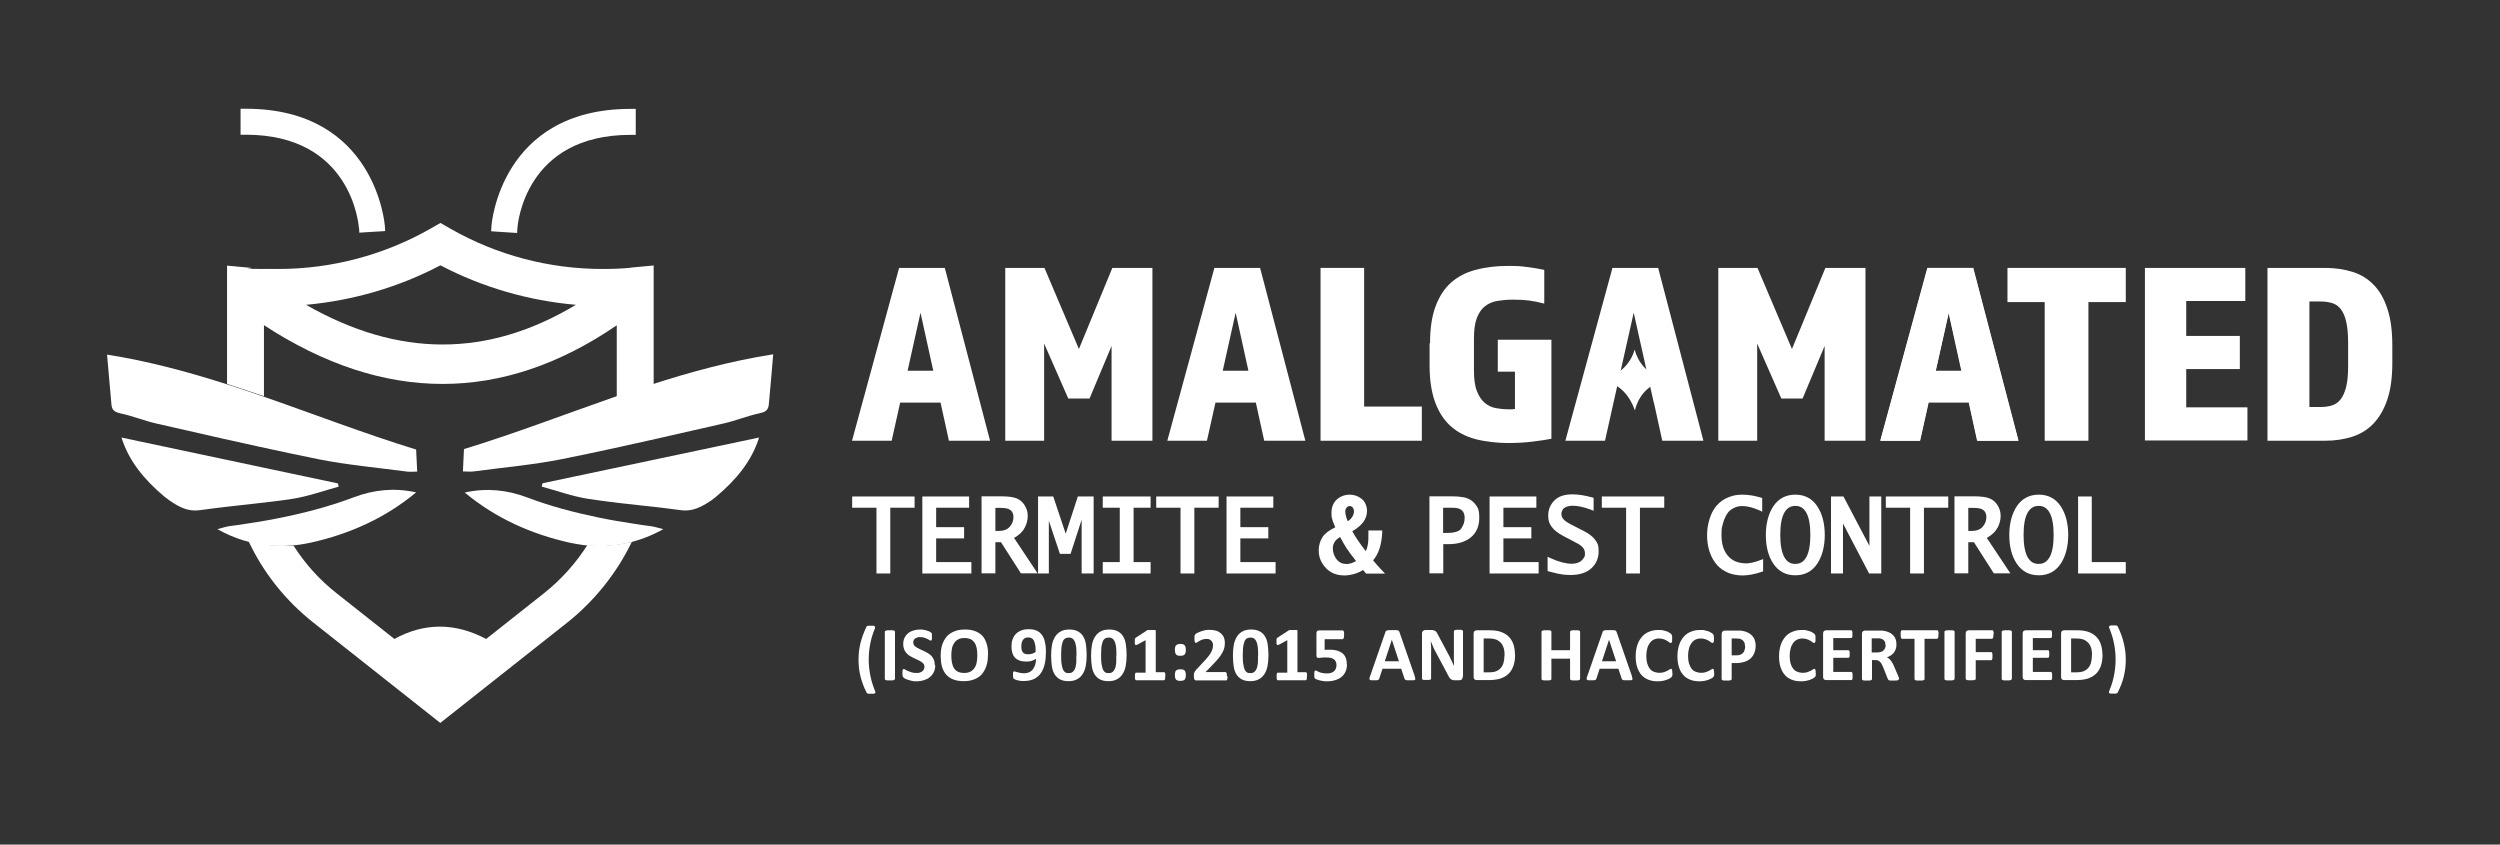 <?xml version="1.0" encoding="UTF-8"?>
<svg id="Layer_1" data-name="Layer 1" xmlns="http://www.w3.org/2000/svg" viewBox="0 0 1646.1 556.1">
  <rect x="0" y="0" width="1646.1" height="556.1" fill="#333333" stroke="none"/>
  <defs>
    <style>
      .cls-1 {
        fill: #fff;
      }
    </style>
  </defs>
  <g>
    <path class="cls-1" d="M259.1,421c20.2-11.2,40.7-11.2,61.5,0l-30.8,24.3-30.8-24.3Z"/>
    <g>
      <g>
        <g>
          <polygon class="cls-1" points="561.1 334.3 577.1 334.3 577.1 377.6 586.2 377.6 586.2 334.3 602.2 334.3 602.2 326.9 561.1 326.9 561.1 334.3"/>
          <polygon class="cls-1" points="616.4 354.5 634.8 354.5 634.8 347.1 616.4 347.1 616.4 334.3 638.1 334.3 638.1 326.9 607.3 326.9 607.3 377.6 639.6 377.6 639.6 370.1 616.4 370.1 616.4 354.5"/>
          <path class="cls-1" d="M674.6,347.7c1.4-2.7,2.1-5.3,2.1-7.9s-.6-4.8-1.9-6.9c-1.3-2.2-3.1-3.8-5.3-4.7-2.2-.9-5.5-1.4-10.2-1.4h-13v50.7h9.1v-20.5h3.7l13.1,20.5h11l-15.5-23.3c3.3-1.9,5.7-4.1,6.9-6.6ZM664.8,346.9c-1.6,1.8-4,2.7-7.4,2.7h-2v-15.2h2.6c3.7,0,5.4.4,6.2.8,1.1.5,1.8,1.2,2.3,2,.5.9.8,2,.8,3.2,0,2.5-.8,4.6-2.5,6.5Z"/>
          <polygon class="cls-1" points="701.7 351.4 693.5 326.9 683.5 326.9 683.5 377.6 690.6 377.6 690.6 342.9 697.9 364.7 704.9 364.7 712.2 342.2 712.2 377.6 720.1 377.6 720.1 326.9 709.7 326.9 701.7 351.4"/>
          <polygon class="cls-1" points="726.1 334.3 737.3 334.3 737.3 370.1 726.1 370.1 726.1 377.6 757.6 377.6 757.6 370.1 746.4 370.1 746.4 334.3 757.6 334.3 757.6 326.9 726.1 326.9 726.1 334.3"/>
          <polygon class="cls-1" points="761.3 334.3 777.3 334.3 777.3 377.6 786.4 377.6 786.4 334.3 802.4 334.3 802.4 326.9 761.3 326.9 761.3 334.3"/>
          <polygon class="cls-1" points="816.7 354.5 835.1 354.5 835.1 347.1 816.7 347.1 816.7 334.3 838.4 334.3 838.4 326.9 807.6 326.9 807.6 377.6 839.9 377.6 839.9 370.1 816.7 370.1 816.7 354.5"/>
          <path class="cls-1" d="M904.1,369c1.9-2.3,3.3-4.9,4.2-7.7,1-3.1,1.6-6.7,1.8-10.6v-1.4c0,0-9.1,0-9.1,0v3.8c0,1.5,0,3-.2,4.4-.2,1.4-.5,2.7-.8,3.7-.2.5-.4,1.1-.7,1.7-3.7-4.7-6.7-9.1-8.9-13.1,3.4-2,5.7-4,7.2-6,1.7-2.3,2.5-4.8,2.5-7.5s-1.2-6.1-3.6-7.9c-2.3-1.8-4.9-2.7-7.9-2.7s-6.1,1.1-8.4,3.2c-2.3,2.1-3.5,5.1-3.5,8.7s.1,2.4.4,3.8c.2,1.2.9,3.1,2.1,5.8-4.2,2-7,4.2-8.5,6.6-1.6,2.6-2.4,5.5-2.4,8.6s.7,5.8,2.2,8.3c1.5,2.5,3.4,4.5,5.9,6,2.4,1.5,5.5,2.2,8.9,2.2s8.6-1.2,12.2-3.6l2,2.4h12.5l-2.1-2.2c-2-2.1-3.9-4.2-5.6-6.3ZM886.7,334.2c.6-.7,1.2-1,2-1s1.4.3,1.9.9c.6.6.9,1.5.9,2.7s-.4,2.5-1.3,3.8c-.7,1-1.6,1.9-2.8,2.6-1.1-2.6-1.6-4.8-1.6-6.3s.3-1.9.9-2.7ZM886.3,371.3c-1.7,0-3.2-.4-4.4-1.3-1.3-.9-2.3-2.2-3.1-3.8-.8-1.6-1.2-3.4-1.2-5.2s.5-3.2,1.4-4.5c.8-1.1,1.9-2.1,3.4-2.9,1.3,2.5,2.7,4.9,4.1,7.2,1.5,2.3,3.7,5.2,6.4,8.6-2.2,1.3-4.4,2-6.5,2Z"/>
          <path class="cls-1" d="M963.5,327.4c-2.1-.4-4.6-.6-7.4-.6h-14.9v50.7h9.1v-19.2h3.3c6.3,0,11.3-1.5,14.9-4.5,3.7-3.1,5.5-7.4,5.5-12.8s-.9-6.8-2.7-9.1c-1.8-2.3-4.4-3.9-7.8-4.5ZM962.2,348c-1.4,1.9-4.6,2.9-9.3,2.9h-2.7v-16.6h5c2,0,3.5.1,4.4.3.9.2,1.7.5,2.4,1,1.6,1.1,2.4,2.9,2.4,5.4s-.8,4.9-2.3,7Z"/>
          <polygon class="cls-1" points="989.9 354.5 1008.3 354.5 1008.3 347.1 989.9 347.1 989.9 334.3 1011.6 334.3 1011.6 326.9 980.8 326.9 980.8 377.6 1013.1 377.6 1013.1 370.1 989.9 370.1 989.9 354.5"/>
          <path class="cls-1" d="M1042.5,349.5l-8.7-4.5c-2.2-1.2-3.8-2.3-4.6-3.4-.8-1-1.1-2.1-1.1-3.2s.3-1.9.8-2.8c.5-.8,1.3-1.4,2.4-1.9,1.2-.4,2.6-.7,4.1-.7,3.5,0,7.6.9,12.1,2.6l1.8.7v-8.5l-1-.3c-4.8-1.3-9.1-2-12.9-2-5.4,0-9.5,1.4-12.1,4.2-2.6,2.7-3.9,6-3.9,9.7s.8,5.4,2.3,7.5c1.5,2.1,4,4.1,7.6,6l9.3,4.9c3.4,1.8,5,3.9,5,6.4s-.3,2.4-1.1,3.6c-.7,1.1-1.7,1.9-3,2.5-1.4.6-3,.9-4.6.9-3.8,0-8.5-1.2-14-3.7l-1.9-.9v9.4l1,.3c4.3,1.2,7.3,1.8,9.1,2,1.8.2,3.5.3,5,.3,5.9,0,10.5-1.5,13.7-4.4,3.2-3,4.8-6.7,4.8-11.1s-.7-5.3-2.2-7.5c-1.5-2.2-4.1-4.2-8-6.2Z"/>
          <polygon class="cls-1" points="1054.7 334.3 1070.7 334.3 1070.7 377.6 1079.8 377.6 1079.8 334.3 1095.8 334.3 1095.8 326.9 1054.7 326.9 1054.7 334.3"/>
          <path class="cls-1" d="M1149.1,370.9c-2.3,0-4.5-.5-6.5-1.3-2-.9-3.7-2.2-5-3.8-2.7-3.2-4.1-7.7-4.1-13.2s.3-5.2.9-7.7c.6-2.4,1.6-4.7,2.8-6.6,1-1.6,2.4-2.8,4.2-3.7,1.7-.9,3.6-1.4,5.7-1.4,3.4,0,7.2,1,11.3,2.8l1.9.9v-9l-1-.3c-4.3-1.3-8.4-1.9-12.1-1.9s-6.4.6-9.3,1.8c-3,1.2-5.5,3-7.6,5.4-2,2.3-3.6,5.3-4.7,8.9-1.1,3.5-1.6,7.2-1.6,10.9s.6,7.4,1.7,10.7c1.1,3.4,2.9,6.5,5.2,9,1.9,2,4.3,3.6,7.1,4.8,2.8,1.1,6,1.7,9.4,1.7s8.2-.8,12.6-2.4l.9-.3v-8.1l-1.8.7c-3.9,1.5-7.2,2.2-10,2.2Z"/>
          <path class="cls-1" d="M1182.1,325.7c-6.2,0-11.1,2.6-14.5,7.7-3.2,4.9-4.9,11.3-4.9,18.9s1.6,13.9,4.9,18.8c3.4,5.1,8.2,7.7,14.5,7.7s11.1-2.6,14.5-7.7c3.2-4.9,4.9-11.3,4.9-18.8s-1.6-13.9-4.9-18.9c-3.4-5.1-8.2-7.7-14.5-7.7ZM1189.3,366.9c-1.7,3-4,4.4-7.2,4.4s-5.5-1.4-7.2-4.4c-1.8-3.2-2.7-8.1-2.7-14.7s.9-11.5,2.7-14.7c1.7-2.9,4-4.4,7.2-4.4s5.5,1.4,7.2,4.4c1.8,3.1,2.7,8.1,2.7,14.7s-.9,11.6-2.7,14.7Z"/>
          <polygon class="cls-1" points="1230.9 359.4 1213.8 326.9 1205.6 326.9 1205.6 377.6 1213.5 377.6 1213.5 344.7 1230.7 377.6 1238.7 377.6 1238.7 326.9 1230.9 326.9 1230.9 359.4"/>
          <polygon class="cls-1" points="1241.7 334.3 1257.7 334.3 1257.7 377.6 1266.8 377.6 1266.8 334.3 1282.8 334.3 1282.8 326.9 1241.7 326.9 1241.7 334.3"/>
          <path class="cls-1" d="M1315.2,347.7c1.4-2.7,2.1-5.3,2.1-7.9s-.6-4.8-1.9-6.9c-1.3-2.2-3.1-3.8-5.3-4.7-2.2-.9-5.5-1.4-10.2-1.4h-13v50.7h9.1v-20.5h3.7l13.1,20.5h10.9l-15.5-23.3c3.3-1.9,5.7-4.1,6.9-6.6ZM1305.4,346.9c-1.6,1.8-4,2.7-7.4,2.7h-2v-15.2h2.6c3.7,0,5.4.4,6.2.8,1.1.5,1.8,1.2,2.3,2,.5.9.8,2,.8,3.2,0,2.5-.8,4.6-2.5,6.5Z"/>
          <path class="cls-1" d="M1342.4,325.7c-6.2,0-11.1,2.6-14.5,7.7-3.2,4.9-4.9,11.3-4.9,18.9s1.6,13.9,4.9,18.8c3.4,5.1,8.2,7.7,14.5,7.7s11.1-2.6,14.5-7.7c3.2-4.9,4.9-11.3,4.9-18.8s-1.6-13.9-4.9-18.9c-3.4-5.1-8.2-7.7-14.5-7.7ZM1349.5,366.9c-1.7,3-4,4.4-7.2,4.4s-5.5-1.4-7.2-4.4c-1.8-3.2-2.7-8.1-2.7-14.7s.9-11.5,2.7-14.7c1.7-2.9,4-4.4,7.2-4.4s5.5,1.4,7.2,4.4c1.8,3.1,2.7,8.1,2.7,14.7s-.9,11.6-2.7,14.7Z"/>
          <polygon class="cls-1" points="1377.3 370.1 1377.3 326.9 1368.3 326.9 1368.3 377.6 1399.7 377.6 1399.7 370.1 1377.3 370.1"/>
        </g>
        <g>
          <polygon class="cls-1" points="1299.3 176.4 1269.3 176.4 1238.2 290.2 1264.3 290.2 1269.9 265.1 1269.9 265.1 1283.2 205.9 1296.4 265.1 1296.5 265.1 1302 290.2 1329.1 290.2 1299.3 176.4"/>
          <g>
            <g>
              <path class="cls-1" d="M592.1,176.4h30l29.8,113.8h-27.1l-5.5-25.1h-26.6l-5.6,25.1h-26.1l31-113.8ZM614.5,244.1l-8.4-38.2-8.5,38.2h16.9Z"/>
              <path class="cls-1" d="M1269.1,176.4h30l29.8,113.8h-27.1l-5.5-25.1h-26.6l-5.6,25.1h-26.1l31-113.8ZM1291.4,244.1l-8.4-38.2-8.5,38.2h16.9Z"/>
              <path class="cls-1" d="M661.9,176.4h25.8l22.7,53.4,22-53.4h26.4v113.8h-26.9v-62.4l-14.5,34.6h-14l-15.9-36.2v64h-25.6v-113.8Z"/>
              <path class="cls-1" d="M799.7,176.4h30l29.8,113.8h-27.1l-5.5-25.1h-26.6l-5.6,25.1h-26.1l31-113.8ZM822,244.1l-8.4-38.2-8.5,38.2h16.9Z"/>
              <path class="cls-1" d="M869.5,176.4h28.7v91.3h38v22.5h-66.7v-113.8Z"/>
              <path class="cls-1" d="M941.6,225.9c0-9.6,1.2-17.6,3.6-24.1,2.4-6.5,5.8-11.8,10.2-15.7,4.4-3.9,9.8-6.7,16.1-8.4,6.3-1.7,13.3-2.6,21.1-2.6s8.7.2,12.7.7c4,.5,7.9,1.1,11.5,1.9v22.2c-3.5-.9-6.8-1.6-9.8-2-3-.4-6.5-.6-10.5-.6s-7.2.3-10.4.8c-3.2.5-5.9,1.7-8.3,3.5-2.3,1.8-4.1,4.4-5.4,7.8-1.3,3.4-1.9,7.9-1.9,13.7v20.6c0,5.8.6,10.4,1.9,13.7,1.3,3.4,3,5.9,5.1,7.8,2.2,1.8,4.6,3,7.3,3.5,2.7.5,5.6.8,8.5.8h1.6c.5,0,1.4,0,2.6-.2v-24.6h-11.3v-21h35.3v65.2c-3.5.7-7.7,1.3-12.6,1.9-4.9.6-10.3.9-16.4.9s-14.8-.9-21.1-2.6c-6.3-1.7-11.7-4.5-16.1-8.4-4.4-3.9-7.9-9.2-10.3-15.7-2.4-6.5-3.7-14.6-3.7-24.1v-14.8Z"/>
              <path class="cls-1" d="M1091.7,176.4h-30l-31,113.8h26.1l5.6-25.1,13.3-59.2,13.2,59.2h.1l5.5,25.1h27.1l-29.8-113.8Z"/>
              <path class="cls-1" d="M1131.4,176.4h25.8l22.7,53.4,22-53.4h26.4v113.8h-26.9v-62.4l-14.5,34.6h-14l-15.9-36.2v64h-25.6v-113.8Z"/>
              <path class="cls-1" d="M1346.4,198.9h-24.6v-22.5h77.9v22.5h-24.6v91.3h-28.8v-91.3Z"/>
              <path class="cls-1" d="M1412.2,176.4h66.2v21.8h-38.9v23h35.3v21.8h-35.3v25.2h40.3v21.8h-67.5v-113.8Z"/>
              <path class="cls-1" d="M1493,290.2v-113.8h37.9c6.6,0,12.6.9,18.1,2.6,5.5,1.7,10.1,4.6,14,8.6,3.9,4,6.9,9.3,9,15.9,2.2,6.5,3.2,14.6,3.2,24.1v11.4c0,9.6-1.1,17.6-3.3,24.1-2.2,6.5-5.3,11.8-9.2,15.9-3.9,4-8.6,6.9-14,8.6-5.4,1.7-11.3,2.6-17.8,2.6h-37.9ZM1520.5,268h7c3,0,5.6-.3,7.8-1,2.3-.7,4.2-2,5.8-4,1.6-2,2.8-4.7,3.7-8.3.9-3.5,1.3-8.2,1.3-14v-14.7c0-5.7-.4-10.3-1.2-13.9-.8-3.6-2-6.4-3.5-8.4-1.5-2-3.4-3.4-5.7-4.1-2.3-.7-4.9-1.1-7.8-1.1h-7.3v69.4Z"/>
            </g>
            <path class="cls-1" d="M1055.9,250.6c11.1-4.6,17.9-11.4,20.4-20.4,2.3,8.2,7.5,15.7,20.1,20.1-10.5,2.7-17.2,9.3-19.9,19.9-3.5-9.7-9.6-17-20.6-19.7Z"/>
          </g>
        </g>
      </g>
      <g>
        <g>
          <path class="cls-1" d="M386.8,358.8c-7.6,12-17.2,22.7-28.6,31.8l-68.3,54-68.3-54c-11.3-8.9-20.8-19.5-28.3-31.3-10.1.7-20-.4-29.8-3.3,9.7,20.8,24.3,39.3,42.9,54l83.5,66,83.5-66c18.1-14.3,32.9-33,42.6-53.2-9.5,2.1-19.5,3.3-29.2,2Z"/>
          <path class="cls-1" d="M415.4,176.3c-6.1.6-12.4.8-18.7.8-35.1,0-69.6-9.1-99.9-26.4l-6.8-3.9-6.8,3.9c-30.3,17.2-64.8,26.4-99.9,26.4s-12.6-.3-18.7-.8l-15.1-1.4v77.9c8.1,2.6,16.2,5.4,24.3,8.1v-46.8c39.5,25.8,78.8,38.7,117.6,38.7s77.1-12.9,114.7-38.6v47.6c8.1-2.8,16.2-5.6,24.3-8.2v-78.8l-15.1,1.4ZM201.5,200.7c30.9-2.8,61.1-11.6,88.5-26,27.6,14.5,58.1,23.3,89.2,26-58.2,34.9-116.8,34.8-177.7,0Z"/>
        </g>
        <g>
          <path class="cls-1" d="M509.1,233.4c-1,12-1.9,22.5-2.9,33-.3,3.6-2.2,4.9-6,5.7-8,1.7-15.7,4.9-23.6,6.7-16.3,3.7-32.5,7.4-48.8,11.1-8.1,1.8-16.2,3.6-24.4,5.4-11.1,2.4-22.3,4.8-33.4,7-19.1,3.8-38.7,5.5-58.1,8.1-2.3.3-4.6,0-7.1,0,.2-5,.4-9.8.7-14.7,33-10.1,65.3-22.5,97.9-33.9,8.1-2.8,16.2-5.6,24.3-8.2,26.5-8.6,53.4-15.9,81.3-20.3Z"/>
          <path class="cls-1" d="M499.8,288.1c-4.8,15.5-15.2,27.9-27.9,38.6-2.2,1.9-4.6,3.6-7.2,5.1-5.1,3-10.1,5-16.6,4.1-8.6-1.2-17.3-2.2-26-3.1-8.2-.9-16.5-1.8-24.7-2.9-3.3-.4-6.6-.9-9.9-1.4-10.4-1.6-20.6-5.3-30.8-8.1.2-.7.3-1.5.5-2.2,15-3.2,30-6.3,45-9.5,8.3-1.8,16.7-3.5,25.1-5.3,24.1-5.1,48.3-10.2,72.4-15.3Z"/>
          <path class="cls-1" d="M436.8,348.4c-7.9,4.4-15.9,7.4-23.9,9.2-9.5,2.1-19,2.5-28.7,1.3-2.9-.4-5.9-.9-8.8-1.5-25.6-5.7-49.1-16.2-69.4-33.1,14.4-3.2,28-1.7,41,3.2,15.3,5.8,30.9,9.9,46.8,13.2,8.2,1.7,16.4,3.1,24.6,4.3,3.2.5,6.4,1,9.7,1.4,2.7.3,5.3,1.2,8.8,2.1Z"/>
          <path class="cls-1" d="M275,310.5c-2.4,0-4.8.3-7.1,0-19.4-2.6-38.9-4.3-58.1-8.1-12.9-2.6-25.9-5.4-38.8-8.2-8.1-1.8-16.3-3.6-24.4-5.4-14.5-3.3-29-6.6-43.5-9.9-8-1.8-15.7-5-23.7-6.7-3.8-.8-5.7-2.1-6-5.7-1-10.5-1.8-21-2.9-33,26.1,4.1,51.2,10.8,76,18.6,8.1,2.6,16.2,5.3,24.3,8.1,34.5,11.9,68.4,25.1,103.2,35.8.2,4.9.4,9.7.7,14.7Z"/>
          <path class="cls-1" d="M223.1,320.4c-10.3,2.8-20.4,6.5-30.8,8.1-5,.8-10,1.4-15.1,2-8.2,1-16.5,1.9-24.7,2.8-6.9.8-13.9,1.6-20.8,2.6-6.5.9-11.5-1-16.6-4.1-2.5-1.5-4.9-3.2-7.2-5.1-12.7-10.7-23.1-23.1-27.9-38.6,22.4,4.7,44.7,9.5,67,14.2,8.3,1.8,16.7,3.5,25,5.3,16.8,3.6,33.7,7.1,50.5,10.7.2.7.3,1.4.5,2.2Z"/>
          <path class="cls-1" d="M274,324.2c-20.3,16.9-43.8,27.4-69.4,33.1-4.7,1-9.3,1.7-13.9,2-10.1.7-20-.4-29.8-3.3-6-1.8-11.9-4.3-17.8-7.6,3.6-.9,6.2-1.8,8.8-2.1,1.5-.2,3.1-.4,4.6-.6,8.3-1.2,16.6-2.5,24.8-4.1,17.5-3.4,34.8-7.8,51.7-14.2,13-4.9,26.6-6.4,41-3.2Z"/>
        </g>
        <g>
          <g>
            <path class="cls-1" d="M323.4,152.2l.2-3.4c0-.8,5.9-77.1,91.5-77.1h3.5v17.1h-3.5c-69.3,0-74.2,58.7-74.4,61.2l-.2,3.4-17-1.1Z"/>
            <path class="cls-1" d="M337.2,149.7l-10.1-.7c0-.7,5.9-73.9,88-73.9v10.2c-72.5,0-77.7,61.8-77.9,64.4Z"/>
          </g>
          <g>
            <path class="cls-1" d="M236.3,149.9c-.2-2.5-5.2-61.2-74.4-61.2h-3.5v-17.1h3.5c85.5,0,91.4,76.3,91.5,77.1l.2,3.4-17,1.1-.2-3.4Z"/>
            <path class="cls-1" d="M239.8,149.7c-.2-2.6-5.4-64.4-77.9-64.4v-10.2c82.1,0,88,73.1,88,73.9l-10.1.7Z"/>
          </g>
        </g>
      </g>
    </g>
  </g>
  <g>
    <path class="cls-1" d="M576.3,413.2c-1.4,3.3-2.5,6.7-3.2,10.2s-1.1,7.1-1.1,10.8.4,7.3,1.1,10.8c.7,3.5,1.8,6.9,3.2,10.3,0,.3.1.5.1.7s0,.4-.3.5c-.2.1-.5.2-.9.3-.4,0-.9,0-1.6,0s-.9,0-1.2,0c-.3,0-.6,0-.9-.1s-.4-.1-.5-.2c-.1,0-.2-.2-.3-.3-.9-1.8-1.7-3.5-2.4-5.3-.7-1.8-1.2-3.6-1.7-5.4-.4-1.8-.8-3.7-1-5.5-.2-1.8-.3-3.7-.3-5.6s.1-3.8.3-5.6c.2-1.8.6-3.7,1-5.5.5-1.8,1-3.6,1.7-5.4.7-1.8,1.4-3.6,2.3-5.4,0,0,0-.2.2-.2,0,0,.3-.1.5-.2.2,0,.5,0,.8-.1.4,0,.8,0,1.3,0s1.1,0,1.5,0c.4,0,.7.1.9.3.2.1.3.3.3.5,0,.2,0,.4,0,.6Z"/>
    <path class="cls-1" d="M589.2,447c0,.2,0,.3-.2.5-.1.1-.3.2-.5.3-.3,0-.6.2-1,.2-.4,0-1,0-1.6,0s-1.2,0-1.6,0c-.4,0-.8-.1-1-.2-.3,0-.4-.2-.5-.3-.1-.1-.2-.3-.2-.5v-31c0-.2,0-.3.2-.5.1-.1.3-.2.6-.3.3,0,.6-.2,1-.2s1,0,1.6,0,1.2,0,1.6,0c.4,0,.8.1,1,.2.3,0,.4.2.5.3.1.1.2.3.2.5v31Z"/>
    <path class="cls-1" d="M615.8,438.1c0,1.7-.3,3.2-1,4.5-.6,1.3-1.5,2.4-2.6,3.3-1.1.9-2.4,1.5-3.9,2-1.5.4-3,.7-4.7.7s-2.2,0-3.2-.3-1.8-.4-2.6-.7-1.4-.5-1.9-.8c-.5-.3-.9-.5-1.1-.8s-.4-.5-.5-.9c0-.4-.1-1-.1-1.8s0-1,0-1.3c0-.4,0-.6.2-.9,0-.2.2-.4.3-.5.1,0,.3-.1.4-.1s.6.1,1,.4c.4.3,1,.6,1.7.9.7.3,1.5.6,2.4.9.9.3,2,.4,3.3.4s1.5,0,2.2-.3c.6-.2,1.2-.5,1.6-.8.4-.4.8-.8,1-1.3.2-.5.4-1.1.4-1.7s-.2-1.4-.6-1.9c-.4-.5-.9-1-1.6-1.4-.6-.4-1.4-.8-2.2-1.2-.8-.4-1.7-.7-2.6-1.2-.9-.4-1.7-.9-2.6-1.4s-1.6-1.1-2.2-1.8c-.7-.7-1.2-1.6-1.6-2.6s-.6-2.2-.6-3.5.3-3,.9-4.1c.6-1.2,1.4-2.2,2.4-3,1-.8,2.2-1.4,3.5-1.8,1.3-.4,2.8-.6,4.3-.6s1.6,0,2.3.2c.8.1,1.5.3,2.2.5.7.2,1.3.4,1.8.7s.9.5,1,.6.3.3.3.4c0,.1.1.3.2.5,0,.2,0,.4,0,.7s0,.7,0,1.1,0,.9,0,1.2c0,.3,0,.6-.1.8,0,.2-.1.4-.3.5-.1,0-.3.1-.4.1s-.5-.1-.9-.4c-.4-.2-.9-.5-1.5-.8-.6-.3-1.3-.5-2.1-.8-.8-.2-1.6-.3-2.6-.3s-1.4,0-1.9.3-1,.4-1.4.7-.6.7-.8,1.1c-.2.4-.3.9-.3,1.4,0,.7.2,1.4.6,1.9.4.5.9,1,1.6,1.4.7.4,1.4.8,2.3,1.2.8.4,1.7.7,2.6,1.2.9.4,1.7.9,2.6,1.4.9.5,1.6,1.1,2.3,1.8.7.7,1.2,1.6,1.6,2.5.4,1,.6,2.1.6,3.4Z"/>
    <path class="cls-1" d="M650.5,431.1c0,2.7-.3,5.2-1,7.3-.7,2.1-1.7,4-3,5.5-1.3,1.5-3,2.6-5,3.4s-4.3,1.2-6.8,1.2-4.8-.3-6.7-1c-1.9-.7-3.5-1.7-4.8-3.1-1.3-1.4-2.2-3.1-2.9-5.2-.6-2.1-.9-4.6-.9-7.5s.3-5,1-7.2c.7-2.1,1.7-3.9,3-5.4,1.3-1.5,3-2.6,5-3.4,2-.8,4.3-1.2,6.9-1.2s4.7.3,6.6,1c1.9.7,3.5,1.7,4.8,3s2.2,3.1,2.9,5.2c.7,2.1,1,4.6,1,7.4ZM643.5,431.5c0-1.7-.1-3.3-.4-4.7-.3-1.4-.7-2.6-1.4-3.6-.7-1-1.5-1.8-2.6-2.3-1.1-.5-2.4-.8-4.1-.8s-3,.3-4.1.9c-1.1.6-2,1.4-2.7,2.5s-1.2,2.2-1.4,3.6c-.3,1.4-.4,2.8-.4,4.4s.1,3.4.4,4.8c.3,1.4.7,2.7,1.4,3.7.6,1,1.5,1.8,2.6,2.3s2.4.8,4.1.8,3-.3,4.1-.9c1.1-.6,2-1.4,2.7-2.5.7-1,1.2-2.3,1.4-3.7.3-1.4.4-2.9.4-4.5Z"/>
    <path class="cls-1" d="M688.6,430c0,1.3,0,2.7-.2,4.1-.1,1.4-.4,2.8-.8,4.2-.4,1.4-.9,2.7-1.6,3.9-.7,1.2-1.5,2.3-2.6,3.2-1.1.9-2.3,1.7-3.9,2.2-1.5.5-3.3.8-5.4.8s-1.4,0-2.2-.1c-.7-.1-1.4-.2-2-.4-.6-.1-1.1-.3-1.5-.5-.4-.2-.7-.3-.9-.5-.2-.2-.3-.4-.4-.8,0-.3-.1-.8-.1-1.4s0-1,0-1.4c0-.3,0-.6.2-.8,0-.2.2-.3.3-.4.1,0,.2,0,.4,0s.5,0,.9.2c.4.1.8.3,1.4.4.5.1,1.1.3,1.8.4.7.1,1.4.2,2.3.2,1.4,0,2.6-.3,3.6-.8,1-.5,1.8-1.2,2.4-2.1.6-.9,1.1-1.9,1.4-3,.3-1.1.4-2.3.5-3.6-.8.5-1.7.9-2.8,1.3-1.1.4-2.4.5-3.8.5s-3.2-.2-4.4-.7c-1.2-.5-2.2-1.1-3-2-.8-.9-1.3-1.9-1.7-3.2-.3-1.2-.5-2.6-.5-4.2s.2-3.2.7-4.5c.5-1.4,1.2-2.6,2.2-3.6s2.2-1.8,3.6-2.3c1.4-.6,3.1-.8,5-.8s2.9.2,4,.5c1.1.4,2.1.9,2.9,1.5.8.7,1.5,1.5,2.1,2.4s1,2,1.3,3.1c.3,1.2.5,2.4.7,3.7.1,1.3.2,2.7.2,4.2ZM681.9,429.1c0-1.8,0-3.3-.3-4.5s-.5-2.2-.9-2.9c-.4-.7-.9-1.2-1.5-1.5-.6-.3-1.3-.5-2.1-.5s-1.5.1-2.1.4c-.6.3-1.1.7-1.4,1.2-.4.5-.7,1.1-.8,1.8-.2.7-.3,1.4-.3,2.3s0,1.7.2,2.4c.2.7.4,1.3.8,1.7.3.5.8.8,1.4,1,.6.2,1.2.3,2,.3s1.9-.1,2.8-.4c.9-.3,1.6-.7,2.3-1.2Z"/>
    <path class="cls-1" d="M715.5,431.4c0,2.6-.2,5-.6,7.1-.4,2.1-1.1,3.9-2.1,5.4-1,1.5-2.2,2.6-3.7,3.4-1.5.8-3.4,1.2-5.6,1.2s-4.1-.4-5.6-1.2c-1.5-.8-2.6-1.9-3.5-3.3-.9-1.4-1.5-3.2-1.8-5.3-.3-2.1-.5-4.5-.5-7.1s.2-5,.6-7.1c.4-2.1,1.1-3.9,2.1-5.4,1-1.5,2.2-2.6,3.7-3.4,1.5-.8,3.4-1.2,5.6-1.2s4.1.4,5.6,1.2,2.7,1.9,3.5,3.3c.9,1.4,1.5,3.2,1.8,5.3.3,2.1.5,4.5.5,7.1ZM708.8,431.7c0-1.6,0-2.9-.1-4.1,0-1.2-.2-2.2-.4-3.1-.2-.9-.4-1.6-.7-2.2-.3-.6-.6-1.1-1-1.5-.4-.4-.8-.6-1.3-.8-.5-.2-1-.2-1.6-.2-1,0-1.8.2-2.5.7-.7.5-1.2,1.2-1.5,2.2-.4,1-.6,2.2-.8,3.6-.1,1.4-.2,3.1-.2,5s0,4.3.3,5.8c.2,1.5.5,2.7.9,3.7.4.9.9,1.5,1.5,1.9.6.4,1.4.5,2.3.5s1.2-.1,1.8-.3c.5-.2.9-.5,1.3-1,.4-.4.7-.9,1-1.6.3-.6.5-1.4.6-2.2.2-.8.3-1.8.3-2.9,0-1.1,0-2.2,0-3.5Z"/>
    <path class="cls-1" d="M741.8,431.4c0,2.6-.2,5-.6,7.1-.4,2.1-1.1,3.9-2.1,5.4-1,1.5-2.2,2.6-3.7,3.4-1.5.8-3.4,1.2-5.6,1.2s-4.1-.4-5.6-1.2c-1.5-.8-2.6-1.9-3.5-3.3-.9-1.4-1.5-3.2-1.8-5.3-.3-2.1-.5-4.5-.5-7.1s.2-5,.6-7.1c.4-2.1,1.1-3.9,2.1-5.4,1-1.5,2.2-2.6,3.7-3.4s3.4-1.2,5.6-1.2,4.1.4,5.6,1.2c1.5.8,2.7,1.9,3.5,3.3.9,1.4,1.5,3.2,1.8,5.3.3,2.1.5,4.5.5,7.1ZM735.1,431.7c0-1.6,0-2.9-.1-4.1,0-1.2-.2-2.2-.4-3.1-.2-.9-.4-1.6-.7-2.2-.3-.6-.6-1.1-1-1.5-.4-.4-.8-.6-1.3-.8-.5-.2-1-.2-1.6-.2-1,0-1.8.2-2.5.7-.7.5-1.2,1.2-1.5,2.2-.4,1-.6,2.2-.8,3.6-.1,1.4-.2,3.1-.2,5s0,4.3.3,5.8c.2,1.5.5,2.7.9,3.7.4.9.9,1.5,1.5,1.9.6.4,1.4.5,2.3.5s1.2-.1,1.8-.3c.5-.2.9-.5,1.3-1,.4-.4.7-.9,1-1.6.3-.6.5-1.4.6-2.2.2-.8.3-1.8.3-2.9,0-1.1,0-2.2,0-3.5Z"/>
    <path class="cls-1" d="M767.2,445.4c0,.5,0,.9,0,1.2,0,.3-.1.6-.2.8,0,.2-.2.3-.3.4-.1,0-.3.1-.4.1h-18.1c-.1,0-.3,0-.4-.1-.1,0-.2-.2-.3-.4,0-.2-.2-.5-.2-.8,0-.3,0-.7,0-1.2s0-.9,0-1.2c0-.3.1-.6.2-.8,0-.2.2-.4.3-.4.1,0,.3-.1.4-.1h6.1v-21.4l-5.3,2.9c-.4.2-.7.3-.9.3s-.4,0-.6-.2c-.1-.1-.2-.4-.3-.7,0-.4,0-.9,0-1.5s0-.7,0-1,0-.5.1-.7c0-.2.2-.3.3-.5s.3-.2.5-.4l7.1-4.6c0,0,.2-.1.3-.2.1,0,.3,0,.5-.1.2,0,.5,0,.8,0s.8,0,1.3,0,1.2,0,1.6,0c.4,0,.7,0,.9.1.2,0,.3.1.4.2s0,.2,0,.4v27.1h5.4c.1,0,.3,0,.4.1.1,0,.2.2.3.4s.2.5.2.8c0,.3,0,.7,0,1.2Z"/>
    <path class="cls-1" d="M780.8,427.9c0,.7,0,1.3-.2,1.8-.1.5-.3.9-.6,1.2-.3.3-.6.5-1.1.7-.5.1-1,.2-1.7.2s-1.3,0-1.7-.2c-.5-.1-.8-.3-1.1-.7-.3-.3-.5-.7-.6-1.2-.1-.5-.2-1.1-.2-1.8s0-1.3.2-1.8c0-.5.3-.9.6-1.2s.6-.5,1.1-.7c.5-.1,1-.2,1.7-.2s1.3,0,1.7.2c.5.1.8.4,1.1.7s.5.7.6,1.2c.1.5.2,1.1.2,1.8ZM780.8,444.5c0,.7,0,1.3-.2,1.8-.1.5-.3.9-.6,1.2s-.6.5-1.1.6c-.5.1-1,.2-1.7.2s-1.3,0-1.7-.2c-.5-.1-.8-.3-1.1-.6s-.5-.7-.6-1.2c-.1-.5-.2-1.1-.2-1.8s0-1.3.2-1.8c0-.5.3-.9.6-1.2.3-.3.6-.5,1.1-.6.5-.1,1-.2,1.7-.2s1.3,0,1.7.2c.5.1.8.3,1.1.6.3.3.5.7.6,1.2.1.5.2,1.1.2,1.8Z"/>
    <path class="cls-1" d="M808.2,445.2c0,.5,0,.9,0,1.3,0,.3-.1.6-.2.9,0,.2-.2.4-.3.5-.1,0-.3.1-.5.1h-18.9c-.4,0-.7,0-1,0-.3,0-.5-.2-.7-.4-.2-.2-.3-.5-.4-.9,0-.4-.1-.9-.1-1.4s0-1,0-1.4c0-.4.1-.8.3-1.1.1-.3.3-.6.5-.9s.5-.6.8-1l5.7-6.1c1.1-1.2,2-2.3,2.7-3.2s1.2-1.9,1.6-2.7c.4-.8.7-1.5.8-2.2.1-.7.2-1.3.2-1.9s0-1.1-.3-1.6c-.2-.5-.4-.9-.8-1.3-.4-.4-.8-.7-1.3-.9-.5-.2-1.1-.3-1.8-.3-1,0-1.9.1-2.7.4s-1.4.5-2,.9c-.6.3-1.1.6-1.5.9-.4.3-.7.4-.9.4s-.3,0-.4-.2c-.1,0-.2-.3-.3-.5,0-.2-.1-.6-.2-.9,0-.4,0-.9,0-1.5s0-.7,0-1,0-.5.1-.7c0-.2.1-.4.2-.5,0-.1.2-.3.4-.5s.6-.5,1.2-.8c.6-.3,1.3-.6,2.1-.9.8-.3,1.7-.5,2.7-.8,1-.2,2-.3,3.1-.3,1.7,0,3.2.2,4.5.6,1.3.4,2.3,1,3.2,1.8.8.8,1.5,1.7,1.9,2.7.4,1.1.6,2.2.6,3.4s-.1,2.1-.3,3.1c-.2,1-.6,2.1-1.3,3.3-.6,1.2-1.5,2.5-2.7,4-1.2,1.4-2.7,3.1-4.6,5l-3.8,3.9h12.9c.2,0,.3,0,.5.1.1.1.3.3.4.5,0,.2.2.5.2.8,0,.3,0,.8,0,1.2Z"/>
    <path class="cls-1" d="M835.2,431.4c0,2.6-.2,5-.6,7.1-.4,2.1-1.1,3.9-2.1,5.4-1,1.5-2.2,2.6-3.7,3.4-1.5.8-3.4,1.2-5.6,1.2s-4.1-.4-5.6-1.2c-1.5-.8-2.6-1.9-3.5-3.3-.9-1.4-1.5-3.2-1.8-5.3-.3-2.1-.5-4.5-.5-7.1s.2-5,.6-7.1c.4-2.1,1.1-3.9,2.1-5.4,1-1.5,2.2-2.6,3.7-3.4s3.4-1.2,5.6-1.2,4.1.4,5.6,1.2c1.5.8,2.7,1.9,3.5,3.3.9,1.4,1.5,3.2,1.8,5.3.3,2.1.5,4.5.5,7.1ZM828.4,431.7c0-1.6,0-2.9-.1-4.1,0-1.2-.2-2.2-.4-3.1-.2-.9-.4-1.6-.7-2.2-.3-.6-.6-1.1-1-1.5-.4-.4-.8-.6-1.3-.8-.5-.2-1-.2-1.6-.2-1,0-1.8.2-2.5.7-.7.5-1.2,1.2-1.5,2.2-.4,1-.6,2.2-.8,3.6-.1,1.4-.2,3.1-.2,5s0,4.3.3,5.8c.2,1.5.5,2.7.9,3.7.4.9.9,1.5,1.5,1.9.6.4,1.4.5,2.3.5s1.2-.1,1.8-.3c.5-.2.9-.5,1.3-1,.4-.4.7-.9,1-1.6.3-.6.5-1.4.6-2.2.2-.8.3-1.8.3-2.9,0-1.1,0-2.2,0-3.5Z"/>
    <path class="cls-1" d="M860.5,445.4c0,.5,0,.9,0,1.2,0,.3-.1.6-.2.8,0,.2-.2.3-.3.4-.1,0-.3.1-.4.1h-18.1c-.1,0-.3,0-.4-.1-.1,0-.2-.2-.3-.4,0-.2-.2-.5-.2-.8,0-.3,0-.7,0-1.2s0-.9,0-1.2c0-.3.1-.6.2-.8,0-.2.2-.4.3-.4.1,0,.3-.1.4-.1h6.1v-21.4l-5.3,2.9c-.4.2-.7.3-.9.3s-.4,0-.6-.2c-.1-.1-.2-.4-.3-.7,0-.4,0-.9,0-1.5s0-.7,0-1,0-.5.1-.7c0-.2.2-.3.3-.5s.3-.2.5-.4l7.1-4.6c0,0,.2-.1.3-.2.1,0,.3,0,.5-.1.2,0,.5,0,.8,0s.8,0,1.3,0,1.2,0,1.6,0c.4,0,.7,0,.9.1.2,0,.3.1.4.2s0,.2,0,.4v27.1h5.4c.1,0,.3,0,.4.1.1,0,.2.2.3.4s.2.5.2.8c0,.3,0,.7,0,1.2Z"/>
    <path class="cls-1" d="M886.9,437.3c0,1.8-.3,3.4-.9,4.8-.6,1.4-1.5,2.6-2.6,3.5-1.1,1-2.5,1.7-4.1,2.2-1.6.5-3.3.8-5.3.8s-2,0-2.9-.2c-.9-.1-1.7-.3-2.5-.5-.7-.2-1.3-.4-1.8-.6-.5-.2-.8-.4-.9-.5-.1-.1-.2-.3-.3-.4,0-.2-.1-.3-.2-.5,0-.2,0-.5,0-.8,0-.3,0-.7,0-1.1s0-.9,0-1.2c0-.3,0-.6.2-.8s.2-.3.3-.4c0,0,.2-.1.4-.1s.4,0,.8.3c.4.2.8.4,1.4.7.6.2,1.3.5,2.1.6.8.2,1.8.3,2.9.3s1.9,0,2.7-.3,1.5-.5,2-1c.6-.5,1-1,1.3-1.7.3-.7.5-1.5.5-2.4s-.1-1.5-.4-2.2c-.3-.6-.6-1.2-1.2-1.6-.5-.4-1.2-.8-2.1-1-.9-.2-1.9-.3-3.1-.3s-1.9,0-2.7.1c-.8.1-1.6.2-2.3.2s-.8-.1-1.1-.4c-.2-.2-.3-.7-.3-1.4v-14.3c0-.7.1-1.2.4-1.5.3-.3.7-.5,1.3-.5h15.6c.1,0,.3,0,.4.2.1,0,.3.3.3.5,0,.2.2.5.2.9,0,.4,0,.8,0,1.3,0,1,0,1.8-.3,2.2-.2.5-.4.7-.8.7h-11.7v7c.6,0,1.2-.1,1.8-.1s1.2,0,1.8,0c1.8,0,3.4.2,4.7.6s2.5,1,3.5,1.8c.9.8,1.7,1.8,2.1,3,.5,1.2.7,2.6.7,4.1Z"/>
    <path class="cls-1" d="M931.5,445.4c.2.6.3,1.1.4,1.4,0,.4,0,.6-.2.8-.2.2-.5.3-1,.3s-1.1,0-2,0-1.5,0-2,0-.9,0-1.1-.2c-.3,0-.4-.2-.5-.3,0-.1-.2-.3-.3-.5l-2.2-6.6h-12.3l-2.1,6.4c0,.2-.2.4-.3.6-.1.2-.3.3-.5.4s-.6.2-1,.2c-.5,0-1,0-1.8,0s-1.4,0-1.8,0c-.4,0-.7-.2-.9-.4-.2-.2-.2-.5-.2-.8,0-.4.2-.8.4-1.4l10.1-29.1c0-.3.2-.5.4-.7.1-.2.4-.3.7-.4.3,0,.7-.2,1.2-.2s1.2,0,2.1,0,1.8,0,2.4,0c.6,0,1,0,1.4.2.3,0,.6.2.7.4.1.2.3.4.4.8l10.1,29.1ZM916.4,421.4h0l-4.6,14h9.3l-4.6-14Z"/>
    <path class="cls-1" d="M963.1,445.6c0,.4,0,.7-.2,1-.1.3-.3.6-.5.8s-.5.4-.8.4c-.3,0-.6.1-.9.1h-2.8c-.6,0-1.1,0-1.5-.2-.4-.1-.8-.3-1.2-.6-.4-.3-.7-.7-1.1-1.3-.3-.5-.7-1.2-1.1-2.1l-8.2-15.4c-.5-.9-1-1.9-1.4-3-.5-1.1-.9-2.1-1.3-3.1h0c0,1.2.1,2.4.2,3.6s0,2.5,0,3.7v17.2c0,.2,0,.3-.1.5,0,.1-.3.3-.5.3s-.5.2-.9.2c-.4,0-.9,0-1.5,0s-1.1,0-1.5,0c-.4,0-.7-.1-.9-.2-.2,0-.4-.2-.5-.3,0-.1-.1-.3-.1-.5v-29.5c0-.8.2-1.4.7-1.8.5-.4,1-.6,1.7-.6h3.6c.6,0,1.2,0,1.6.2.4.1.8.3,1.2.5.4.3.7.6,1,1.1.3.5.6,1,.9,1.7l6.4,12c.4.7.7,1.4,1.1,2.1.4.7.7,1.4,1,2.1.3.7.7,1.4,1,2.1.3.7.6,1.4.9,2h0c0-1.2,0-2.4-.1-3.7s0-2.5,0-3.7v-15.4c0-.2,0-.3.2-.5,0-.1.3-.3.5-.4s.5-.2.9-.2c.4,0,.9,0,1.5,0s1.1,0,1.4,0c.4,0,.7.1.9.2s.4.2.5.4c0,.1.1.3.1.5v29.5Z"/>
    <path class="cls-1" d="M997.6,431c0,3-.4,5.6-1.2,7.7-.8,2.1-1.9,3.9-3.4,5.2-1.5,1.4-3.3,2.3-5.4,3-2.1.6-4.6.9-7.5.9h-7.8c-.6,0-1-.2-1.4-.5-.4-.3-.6-.9-.6-1.6v-28.6c0-.7.2-1.3.6-1.6.4-.3.9-.5,1.4-.5h8.4c2.9,0,5.4.3,7.4,1,2,.7,3.8,1.7,5.1,3,1.4,1.3,2.5,3,3.2,5,.7,2,1.1,4.3,1.1,6.9ZM990.7,431.3c0-1.6-.2-3-.5-4.3-.4-1.3-.9-2.5-1.8-3.5-.8-1-1.8-1.7-3.1-2.3-1.3-.5-2.9-.8-5-.8h-3.4v22.3h3.5c1.8,0,3.4-.2,4.6-.7,1.3-.5,2.3-1.2,3.1-2.1.8-.9,1.5-2.1,1.9-3.6.4-1.4.6-3.1.6-5Z"/>
    <path class="cls-1" d="M1040.4,447c0,.2,0,.3-.2.5-.1.1-.3.2-.5.3-.3,0-.6.2-1,.2-.4,0-1,0-1.6,0s-1.2,0-1.6,0c-.4,0-.8-.1-1-.2-.2,0-.4-.2-.5-.3-.1-.1-.2-.3-.2-.5v-13.3h-12.3v13.3c0,.2,0,.3-.1.5-.1.1-.3.2-.5.3-.3,0-.6.2-1,.2-.4,0-1,0-1.6,0s-1.2,0-1.6,0c-.4,0-.8-.1-1-.2-.3,0-.4-.2-.5-.3-.1-.1-.2-.3-.2-.5v-31c0-.2,0-.3.2-.5.1-.1.3-.2.5-.3.3,0,.6-.2,1-.2.4,0,1,0,1.6,0s1.2,0,1.6,0c.4,0,.8.1,1,.2.3,0,.4.2.5.3,0,.1.1.3.1.5v12.1h12.3v-12.1c0-.2,0-.3.2-.5.1-.1.3-.2.5-.3.2,0,.6-.2,1-.2.4,0,1,0,1.6,0s1.2,0,1.6,0c.4,0,.8.1,1,.2.3,0,.4.2.5.3.1.1.2.3.2.5v31Z"/>
    <path class="cls-1" d="M1074.5,445.4c.2.6.3,1.1.4,1.4,0,.4,0,.6-.2.8-.2.2-.5.3-1,.3s-1.1,0-2,0-1.5,0-2,0-.9,0-1.1-.2c-.3,0-.4-.2-.5-.3,0-.1-.2-.3-.3-.5l-2.2-6.6h-12.3l-2.1,6.4c0,.2-.2.4-.3.6-.1.2-.3.3-.5.4s-.6.2-1,.2c-.5,0-1,0-1.8,0s-1.4,0-1.8,0c-.4,0-.7-.2-.9-.4-.2-.2-.2-.5-.2-.8,0-.4.2-.8.4-1.4l10.1-29.1c0-.3.2-.5.4-.7.1-.2.4-.3.7-.4.3,0,.7-.2,1.2-.2s1.2,0,2.1,0,1.8,0,2.4,0c.6,0,1,0,1.4.2.3,0,.6.2.7.4.1.2.3.4.4.8l10.1,29.1ZM1059.4,421.4h0l-4.6,14h9.3l-4.6-14Z"/>
    <path class="cls-1" d="M1101.2,443c0,.4,0,.8,0,1.1,0,.3,0,.5-.1.8s-.1.4-.2.5c0,.1-.2.3-.4.5-.2.2-.5.5-1.1.8-.5.3-1.2.6-2,.9s-1.6.5-2.6.7-2.1.3-3.2.3c-2.3,0-4.3-.3-6.1-1s-3.4-1.7-4.6-3.1c-1.3-1.4-2.2-3.1-2.9-5.2-.7-2.1-1-4.5-1-7.2s.4-5.3,1.1-7.4c.7-2.2,1.8-4,3.1-5.5,1.3-1.5,2.9-2.6,4.8-3.3,1.9-.8,3.9-1.1,6.2-1.1s1.8,0,2.6.2c.9.2,1.6.4,2.3.6s1.4.5,1.9.9c.6.3,1,.6,1.2.8.2.2.4.4.5.6,0,.2.2.4.2.6s0,.5.1.8,0,.7,0,1.2,0,.9,0,1.3c0,.4,0,.6-.2.9,0,.2-.2.4-.3.5-.1,0-.3.2-.4.2-.3,0-.6-.1-1-.5-.4-.3-.9-.6-1.5-1-.6-.4-1.4-.7-2.2-1-.9-.3-1.9-.5-3.1-.5s-2.5.3-3.5.8c-1,.5-1.9,1.3-2.6,2.3-.7,1-1.3,2.2-1.6,3.6-.4,1.4-.6,3-.6,4.7s.2,3.6.6,5c.4,1.4,1,2.6,1.7,3.5.7.9,1.6,1.6,2.7,2,1,.4,2.2.7,3.5.7s2.2-.1,3.1-.4c.9-.3,1.6-.6,2.2-.9.6-.3,1.1-.6,1.5-.9.4-.3.7-.4.9-.4s.3,0,.4.1c0,0,.2.2.3.4s.1.5.2.9c0,.4,0,.9,0,1.5Z"/>
    <path class="cls-1" d="M1128.7,443c0,.4,0,.8,0,1.1s0,.5-.1.8-.1.4-.2.5c0,.1-.2.3-.4.5-.2.2-.5.5-1.1.8s-1.2.6-2,.9-1.6.5-2.6.7c-1,.2-2.1.3-3.2.3-2.3,0-4.3-.3-6.1-1-1.8-.7-3.4-1.7-4.6-3.1-1.3-1.4-2.2-3.1-2.9-5.2-.7-2.1-1-4.5-1-7.2s.4-5.3,1.1-7.4c.7-2.2,1.8-4,3.1-5.5,1.3-1.5,2.9-2.6,4.8-3.3,1.9-.8,3.9-1.1,6.2-1.1s1.8,0,2.6.2c.9.2,1.6.4,2.3.6.7.2,1.4.5,1.9.9.6.3,1,.6,1.2.8.2.2.4.4.5.6,0,.2.2.4.2.6s0,.5.1.8,0,.7,0,1.2,0,.9,0,1.3c0,.4,0,.6-.2.9,0,.2-.2.4-.3.5-.1,0-.3.2-.4.2-.3,0-.6-.1-1-.5-.4-.3-.9-.6-1.5-1-.6-.4-1.4-.7-2.2-1-.9-.3-1.9-.5-3.1-.5s-2.5.3-3.5.8-1.9,1.3-2.6,2.3c-.7,1-1.3,2.2-1.6,3.6-.4,1.4-.6,3-.6,4.7s.2,3.6.6,5c.4,1.4,1,2.6,1.7,3.5.7.9,1.6,1.6,2.7,2,1,.4,2.2.7,3.5.7s2.2-.1,3.1-.4c.9-.3,1.6-.6,2.2-.9.6-.3,1.1-.6,1.5-.9.4-.3.7-.4.9-.4s.3,0,.4.1c0,0,.2.2.3.4s.1.5.2.9c0,.4,0,.9,0,1.5Z"/>
    <path class="cls-1" d="M1156,425.1c0,1.8-.3,3.5-.9,4.9-.6,1.4-1.4,2.6-2.5,3.6-1.1,1-2.5,1.7-4.1,2.2-1.6.5-3.5.8-5.6.8h-2.7v10.5c0,.2,0,.3-.2.5-.1.1-.3.2-.5.3-.3,0-.6.2-1,.2-.4,0-1,0-1.6,0s-1.2,0-1.6,0c-.4,0-.8-.1-1-.2-.3,0-.4-.2-.5-.3-.1-.1-.2-.3-.2-.5v-29.5c0-.8.2-1.4.6-1.8.4-.4,1-.6,1.6-.6h7.7c.8,0,1.5,0,2.2,0s1.5.2,2.5.4c1,.2,2,.5,3,1.1,1,.5,1.9,1.2,2.6,2,.7.8,1.3,1.7,1.6,2.8.4,1.1.6,2.3.6,3.6ZM1149,425.6c0-1.2-.2-2.1-.6-2.8s-.9-1.3-1.5-1.6c-.6-.4-1.2-.6-1.9-.7-.6,0-1.3-.1-2-.1h-2.8v11.1h3c1.1,0,2-.1,2.7-.4.7-.3,1.3-.7,1.8-1.2s.8-1.1,1-1.9c.2-.7.4-1.5.4-2.3Z"/>
    <path class="cls-1" d="M1195.6,443c0,.4,0,.8,0,1.1s0,.5-.1.8-.1.4-.2.5c0,.1-.2.3-.4.5-.2.2-.5.5-1.1.8s-1.2.6-2,.9-1.6.5-2.6.7c-1,.2-2.1.3-3.2.3-2.3,0-4.3-.3-6.1-1s-3.4-1.7-4.6-3.1c-1.3-1.4-2.2-3.1-2.9-5.2-.7-2.1-1-4.5-1-7.2s.4-5.3,1.1-7.4c.7-2.2,1.8-4,3.1-5.5,1.3-1.5,2.9-2.6,4.8-3.3,1.9-.8,3.9-1.1,6.2-1.1s1.8,0,2.6.2c.9.2,1.6.4,2.3.6.7.2,1.4.5,1.9.9.6.3,1,.6,1.2.8.2.2.4.4.5.6,0,.2.2.4.2.6s0,.5.1.8c0,.3,0,.7,0,1.2s0,.9,0,1.3c0,.4,0,.6-.2.9,0,.2-.2.4-.3.5-.1,0-.3.2-.4.2-.3,0-.6-.1-1-.5-.4-.3-.9-.6-1.5-1-.6-.4-1.4-.7-2.2-1-.9-.3-1.9-.5-3.1-.5s-2.5.3-3.5.8-1.9,1.3-2.6,2.3c-.7,1-1.3,2.2-1.6,3.6-.4,1.4-.6,3-.6,4.7s.2,3.6.6,5c.4,1.4,1,2.6,1.7,3.5.7.9,1.6,1.6,2.7,2,1,.4,2.2.7,3.5.7s2.2-.1,3.1-.4c.9-.3,1.6-.6,2.2-.9.6-.3,1.1-.6,1.5-.9.4-.3.7-.4.9-.4s.3,0,.4.1c0,0,.2.2.3.4s.1.5.2.9c0,.4,0,.9,0,1.5Z"/>
    <path class="cls-1" d="M1219.8,445.3c0,.5,0,.9,0,1.2s-.1.6-.2.8c0,.2-.2.4-.3.4-.1,0-.3.1-.4.1h-16.5c-.6,0-1-.2-1.4-.5-.4-.3-.6-.9-.6-1.6v-28.6c0-.7.2-1.3.6-1.6.4-.3.9-.5,1.4-.5h16.4c.1,0,.3,0,.4.1.1,0,.2.2.3.4,0,.2.2.5.2.8,0,.3,0,.8,0,1.3s0,.9,0,1.2-.1.6-.2.8c0,.2-.2.4-.3.4-.1,0-.3.1-.4.1h-11.7v8h9.9c.1,0,.3,0,.4.1.1,0,.2.2.3.4,0,.2.2.5.2.8,0,.3,0,.7,0,1.2s0,.9,0,1.2c0,.3-.1.6-.2.8,0,.2-.2.3-.3.4-.1,0-.3.1-.4.1h-9.9v9.3h11.8c.2,0,.3,0,.4.1.1,0,.2.2.3.5,0,.2.1.5.2.8,0,.3,0,.7,0,1.2Z"/>
    <path class="cls-1" d="M1250.1,447.1c0,.2,0,.3,0,.5,0,.1-.2.2-.5.3-.3,0-.6.1-1.1.2-.5,0-1.2,0-2,0s-1.3,0-1.7,0c-.4,0-.8,0-1-.2-.2,0-.4-.2-.5-.4,0-.1-.2-.3-.3-.5l-2.9-7.3c-.4-.8-.7-1.6-1-2.2-.3-.6-.7-1.2-1.1-1.6-.4-.4-.9-.8-1.4-1s-1.2-.3-1.9-.3h-2.1v12.5c0,.2,0,.3-.2.5-.1.1-.3.2-.5.3-.3,0-.6.2-1,.2-.4,0-1,0-1.6,0s-1.2,0-1.6,0c-.4,0-.8-.1-1-.2-.3,0-.4-.2-.5-.3-.1-.1-.2-.3-.2-.5v-29.8c0-.7.2-1.3.6-1.6.4-.3.9-.5,1.4-.5h8.5c.9,0,1.6,0,2.1,0,.6,0,1.1,0,1.5.1,1.3.2,2.5.5,3.6,1,1.1.5,1.9,1,2.7,1.8.7.7,1.3,1.6,1.7,2.6.4,1,.6,2.2.6,3.5s-.1,2.1-.4,3c-.3.9-.7,1.7-1.2,2.4-.5.7-1.2,1.3-2,1.9s-1.7.9-2.7,1.3c.5.2,1,.5,1.4.9.4.3.8.8,1.2,1.2.4.5.7,1,1.1,1.7s.7,1.3,1,2.1l2.8,6.5c.3.6.4,1.1.5,1.4,0,.3.1.5.1.7ZM1241.5,424.8c0-1.1-.2-2-.7-2.7-.5-.7-1.3-1.3-2.4-1.6-.3,0-.7-.2-1.2-.2s-1,0-1.8,0h-3v9.3h3.4c.9,0,1.8-.1,2.5-.3s1.3-.5,1.8-1c.5-.4.8-.9,1.1-1.5.2-.6.4-1.2.4-1.9Z"/>
    <path class="cls-1" d="M1276.3,417.8c0,.5,0,.9,0,1.3,0,.3-.1.6-.2.8,0,.2-.2.4-.3.5-.1.1-.3.2-.4.2h-8.2v26.5c0,.2,0,.3-.2.5-.1.1-.3.2-.5.3-.3,0-.6.2-1,.2-.4,0-1,0-1.6,0s-1.2,0-1.6,0c-.4,0-.8-.1-1-.2-.3,0-.4-.2-.5-.3-.1-.1-.2-.3-.2-.5v-26.5h-8.2c-.2,0-.3,0-.4-.2-.1,0-.2-.3-.3-.5,0-.2-.1-.5-.2-.8,0-.4,0-.8,0-1.3s0-.9,0-1.3.1-.6.2-.9c0-.2.2-.4.3-.5.1,0,.3-.1.4-.1h23.1c.1,0,.3,0,.4.1.1,0,.2.2.3.5,0,.2.1.5.2.9,0,.4,0,.8,0,1.3Z"/>
    <path class="cls-1" d="M1286.9,447c0,.2,0,.3-.2.5-.1.1-.3.2-.5.3-.3,0-.6.2-1,.2-.4,0-1,0-1.6,0s-1.2,0-1.6,0c-.4,0-.8-.1-1-.2-.3,0-.4-.2-.5-.3-.1-.1-.2-.3-.2-.5v-31c0-.2,0-.3.2-.5.1-.1.3-.2.6-.3.3,0,.6-.2,1-.2s1,0,1.6,0,1.2,0,1.6,0c.4,0,.8.1,1,.2.3,0,.4.2.5.3.1.1.2.3.2.5v31Z"/>
    <path class="cls-1" d="M1312.5,417.8c0,.5,0,.9,0,1.3,0,.3-.1.6-.2.8,0,.2-.2.4-.3.5-.1.1-.3.2-.4.2h-10.7v8.8h10.1c.2,0,.3,0,.4.1.1,0,.2.2.3.4,0,.2.2.5.2.8,0,.3,0,.8,0,1.3s0,.9,0,1.3c0,.3-.1.6-.2.8,0,.2-.2.4-.3.5-.1,0-.3.1-.4.1h-10.1v12.2c0,.2,0,.4-.2.5,0,.1-.3.3-.5.3s-.6.2-1,.2c-.4,0-1,0-1.6,0s-1.2,0-1.6,0c-.4,0-.8-.1-1-.2s-.4-.2-.5-.3c-.1-.1-.2-.3-.2-.5v-29.8c0-.7.2-1.3.6-1.6.4-.3.9-.5,1.4-.5h15.5c.2,0,.3,0,.4.1.1,0,.2.2.3.5,0,.2.2.5.2.9s0,.8,0,1.3Z"/>
    <path class="cls-1" d="M1324.6,447c0,.2,0,.3-.2.5-.1.1-.3.2-.5.3-.3,0-.6.2-1,.2-.4,0-1,0-1.6,0s-1.2,0-1.6,0c-.4,0-.8-.1-1-.2-.3,0-.4-.2-.5-.3-.1-.1-.2-.3-.2-.5v-31c0-.2,0-.3.2-.5.1-.1.3-.2.6-.3.3,0,.6-.2,1-.2s1,0,1.6,0,1.2,0,1.6,0c.4,0,.8.1,1,.2.3,0,.4.2.5.3.1.1.2.3.2.5v31Z"/>
    <path class="cls-1" d="M1351.2,445.3c0,.5,0,.9,0,1.2s-.1.6-.2.8c0,.2-.2.4-.3.4-.1,0-.3.1-.4.1h-16.5c-.6,0-1-.2-1.4-.5-.4-.3-.6-.9-.6-1.6v-28.6c0-.7.2-1.3.6-1.6.4-.3.9-.5,1.4-.5h16.4c.1,0,.3,0,.4.1.1,0,.2.2.3.4,0,.2.2.5.2.8,0,.3,0,.8,0,1.3s0,.9,0,1.2c0,.3-.1.6-.2.8,0,.2-.2.4-.3.4-.1,0-.3.1-.4.1h-11.7v8h9.9c.1,0,.3,0,.4.1.1,0,.2.2.3.4,0,.2.2.5.2.8,0,.3,0,.7,0,1.2s0,.9,0,1.2c0,.3-.1.6-.2.8,0,.2-.2.3-.3.4-.1,0-.3.1-.4.1h-9.9v9.3h11.8c.2,0,.3,0,.4.1.1,0,.2.2.3.5,0,.2.1.5.2.8,0,.3,0,.7,0,1.2Z"/>
    <path class="cls-1" d="M1384.4,431c0,3-.4,5.6-1.2,7.7-.8,2.1-1.9,3.9-3.4,5.2-1.5,1.4-3.3,2.3-5.4,3-2.1.6-4.6.9-7.5.9h-7.8c-.6,0-1-.2-1.4-.5-.4-.3-.6-.9-.6-1.6v-28.6c0-.7.2-1.3.6-1.6.4-.3.9-.5,1.4-.5h8.4c2.9,0,5.4.3,7.4,1s3.8,1.7,5.1,3c1.4,1.3,2.5,3,3.2,5,.7,2,1.1,4.3,1.1,6.9ZM1377.5,431.3c0-1.6-.2-3-.5-4.3-.4-1.3-.9-2.5-1.8-3.5s-1.8-1.7-3.1-2.3c-1.3-.5-2.9-.8-5-.8h-3.4v22.3h3.5c1.8,0,3.4-.2,4.6-.7,1.3-.5,2.3-1.2,3.1-2.1.8-.9,1.5-2.1,1.9-3.6.4-1.4.6-3.1.6-5Z"/>
    <path class="cls-1" d="M1399.7,434.3c0,1.9-.1,3.8-.3,5.6-.2,1.8-.6,3.7-1,5.5-.4,1.8-1,3.6-1.7,5.4-.7,1.8-1.5,3.6-2.4,5.3,0,.1-.1.2-.3.3-.1,0-.3.2-.5.2s-.5.1-.9.1c-.3,0-.7,0-1.2,0-.7,0-1.2,0-1.6,0-.4,0-.7-.2-.9-.3-.2-.1-.3-.3-.3-.5s0-.4.1-.7c1.4-3.3,2.5-6.7,3.2-10.2.7-3.5,1.1-7.1,1.1-10.8s-.4-7.3-1.1-10.8c-.7-3.5-1.8-6.9-3.2-10.2,0-.2-.1-.4,0-.6,0-.2.1-.3.4-.5.2-.1.5-.2.9-.3.4,0,.9,0,1.5,0s.9,0,1.3,0c.3,0,.6,0,.8.1.2,0,.4.1.5.2,0,0,.2.1.2.2,1.8,3.6,3.1,7.1,4,10.8.9,3.6,1.4,7.3,1.4,11.1Z"/>
  </g>
</svg>
